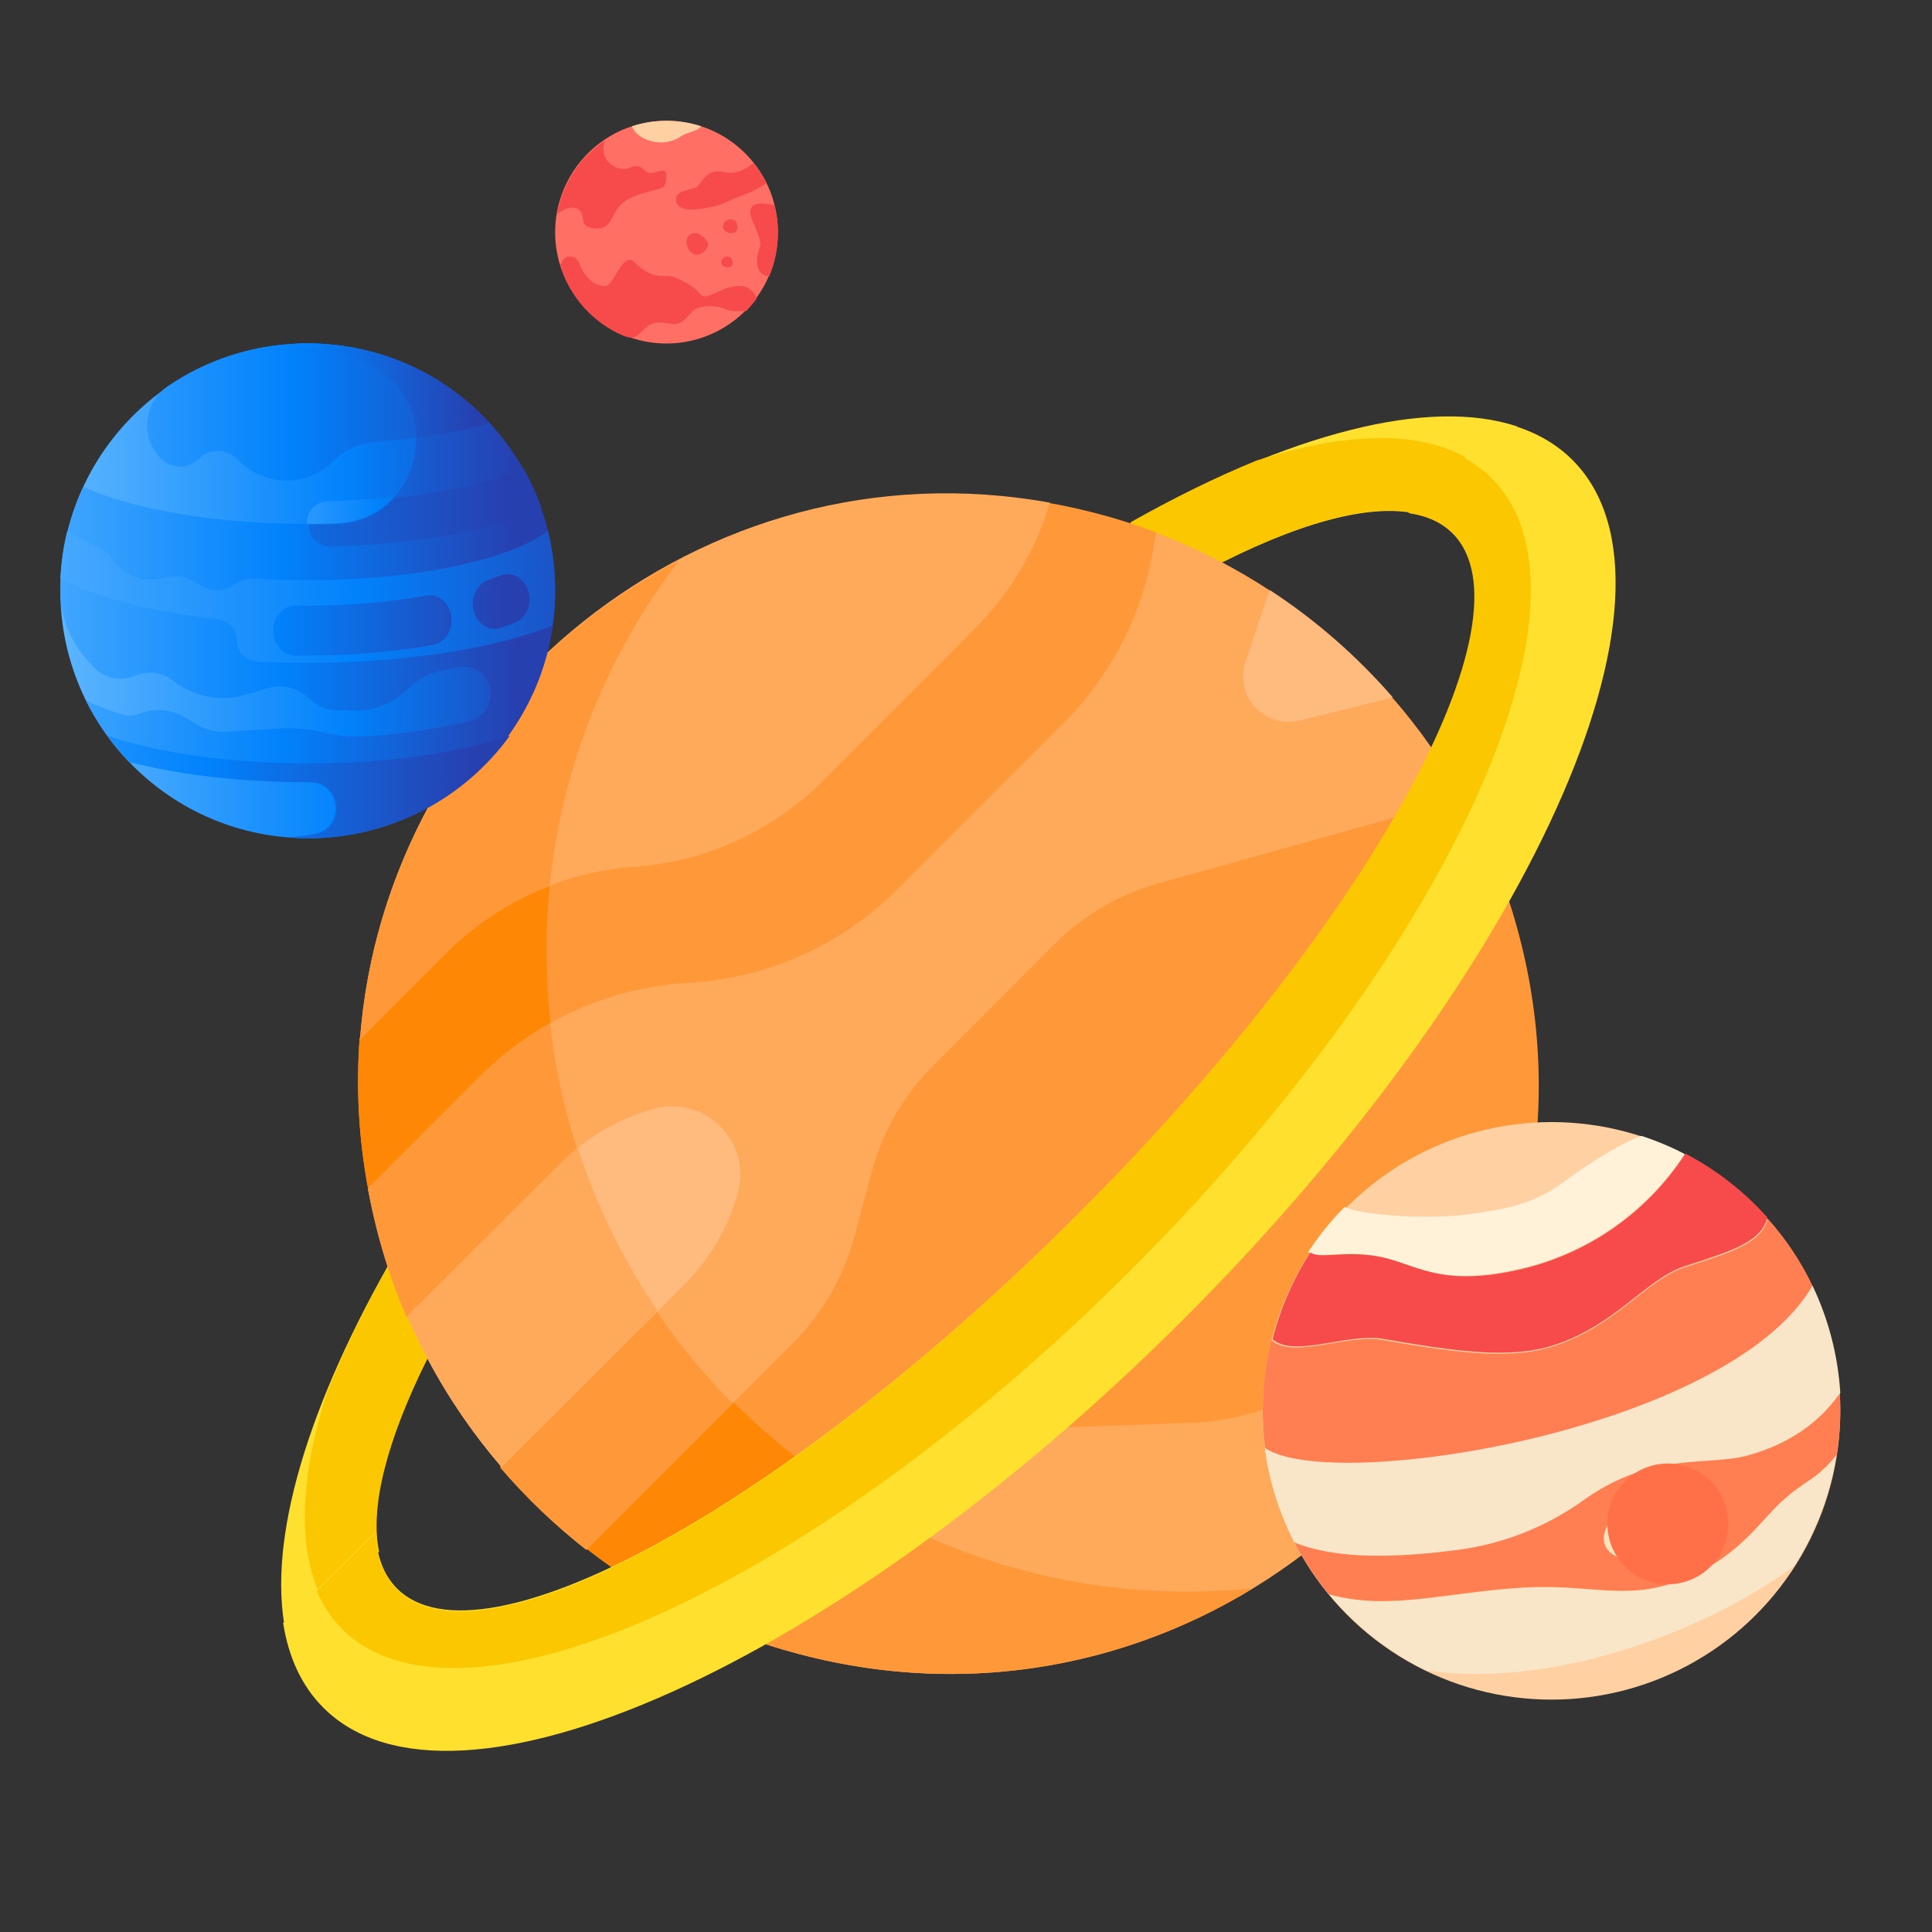 <?xml version="1.0" encoding="UTF-8"?>
<svg width="32px" height="32px" viewBox="0 0 32 32" version="1.1" xmlns="http://www.w3.org/2000/svg" xmlns:xlink="http://www.w3.org/1999/xlink">
    <rect x="0" y="0" width="32" height="32" fill="#333333" stroke="none"/>
    <title>Custom Property Tool</title>
    <defs>
        <linearGradient x1="-1.62%" y1="50%" x2="99.635%" y2="50%" id="linearGradient-1">
            <stop stop-color="#60B7FF" offset="0%"></stop>
            <stop stop-color="#0182FC" offset="58.57%"></stop>
            <stop stop-color="#2740B0" offset="100%"></stop>
        </linearGradient>
        <linearGradient x1="-53.665%" y1="50%" x2="111.558%" y2="50%" id="linearGradient-2">
            <stop stop-color="#60B7FF" offset="0%"></stop>
            <stop stop-color="#0182FC" offset="58.57%"></stop>
            <stop stop-color="#2740B0" offset="100%"></stop>
        </linearGradient>
        <linearGradient x1="-40.838%" y1="50.001%" x2="81.265%" y2="50.001%" id="linearGradient-3">
            <stop stop-color="#60B7FF" offset="0%"></stop>
            <stop stop-color="#0182FC" offset="58.57%"></stop>
            <stop stop-color="#2740B0" offset="100%"></stop>
        </linearGradient>
        <linearGradient x1="-21.929%" y1="50%" x2="91.898%" y2="50%" id="linearGradient-4">
            <stop stop-color="#60B7FF" offset="0%"></stop>
            <stop stop-color="#0182FC" offset="58.57%"></stop>
            <stop stop-color="#2740B0" offset="100%"></stop>
        </linearGradient>
        <linearGradient x1="-68.398%" y1="50%" x2="90.44%" y2="50%" id="linearGradient-5">
            <stop stop-color="#60B7FF" offset="0%"></stop>
            <stop stop-color="#0182FC" offset="58.57%"></stop>
            <stop stop-color="#2740B0" offset="100%"></stop>
        </linearGradient>
        <linearGradient x1="-21.449%" y1="50%" x2="117.143%" y2="50%" id="linearGradient-6">
            <stop stop-color="#60B7FF" offset="0%"></stop>
            <stop stop-color="#0182FC" offset="58.57%"></stop>
            <stop stop-color="#2740B0" offset="100%"></stop>
        </linearGradient>
        <linearGradient x1="-177.46%" y1="49.999%" x2="128.39%" y2="49.999%" id="linearGradient-7">
            <stop stop-color="#60B7FF" offset="0%"></stop>
            <stop stop-color="#0182FC" offset="58.57%"></stop>
            <stop stop-color="#2740B0" offset="100%"></stop>
        </linearGradient>
        <linearGradient x1="-908.855%" y1="49.999%" x2="52.096%" y2="49.999%" id="linearGradient-8">
            <stop stop-color="#60B7FF" offset="0%"></stop>
            <stop stop-color="#0182FC" offset="58.57%"></stop>
            <stop stop-color="#2740B0" offset="100%"></stop>
        </linearGradient>
        <linearGradient x1="-249.205%" y1="49.999%" x2="85.601%" y2="49.999%" id="linearGradient-9">
            <stop stop-color="#60B7FF" offset="0%"></stop>
            <stop stop-color="#0182FC" offset="58.57%"></stop>
            <stop stop-color="#2740B0" offset="100%"></stop>
        </linearGradient>
        <linearGradient x1="-116.117%" y1="49.999%" x2="92.982%" y2="49.999%" id="linearGradient-10">
            <stop stop-color="#60B7FF" offset="0%"></stop>
            <stop stop-color="#0182FC" offset="58.57%"></stop>
            <stop stop-color="#2740B0" offset="100%"></stop>
        </linearGradient>
    </defs>
    <g id="Custom-Property-Tool" stroke="none" stroke-width="1" fill="none" fill-rule="evenodd">
        <g id="Group-4" transform="translate(1, 2)" fill-rule="nonzero">
            <g id="planet" transform="translate(3.657, 4.897)">
                <path d="M2.547,15.392 L1.99,14.071 L1.768,14.071 C0.357,16.572 -0.268,18.797 0.107,20.274 L1.615,18.789 C1.457,18.047 1.753,16.937 2.418,15.609 L2.547,15.392 Z" id="Path" fill="#FFE02F"></path>
                <path d="M0.734,19.687 L1.622,18.803 C1.465,18.059 1.758,16.945 2.419,15.613 L2.547,15.396 L1.994,14.071 L1.773,14.071 C1.367,14.798 1.027,15.502 0.758,16.171 C0.291,17.641 0.257,18.87 0.734,19.687 L0.734,19.687 Z" id="Path" fill="#FBC700"></path>
                <path d="M14.071,1.759 L14.071,1.967 L15.351,2.514 L15.607,2.406 C17.043,1.689 18.224,1.404 18.959,1.656 L20.47,0.166 C19.001,-0.324 16.687,0.289 14.071,1.759 L14.071,1.759 Z" id="Path" fill="#FFE02F"></path>
                <path d="M15.609,2.406 C17.047,1.682 18.229,1.395 18.965,1.649 L19.817,0.803 C19.005,0.219 17.713,0.228 16.148,0.734 C15.486,1.005 14.79,1.346 14.071,1.753 L14.071,1.963 L15.353,2.514 L15.609,2.406 Z" id="Path" fill="#FBC700"></path>
                <path d="M19.248,5.973 L14.686,2.663 L14.504,1.925 C14.36,1.871 14.216,1.82 14.07,1.772 C14.071,1.772 14.071,1.772 14.071,1.772 C13.624,1.627 13.179,1.516 12.736,1.437 L12.736,1.437 L11.076,1.925 L2.077,8.463 L1.3,10.308 L1.3,10.308 C1.24,11.112 1.281,11.94 1.437,12.78 L1.437,12.779 L1.919,12.945 L5.211,17.997 L5.06,18.757 C5.194,18.862 5.331,18.963 5.47,19.06 L6.813,19.132 L9.873,16.917 L14.592,12.69 L19.328,6.189 L19.248,5.973 Z" id="Path" fill="#FF9838"></path>
                <path d="M1.437,12.771 L1.92,12.937 L5.217,17.996 L5.066,18.757 C5.2,18.861 5.336,18.963 5.475,19.06 L6.821,19.132 L8.978,17.57 C6.208,15.651 4.394,12.451 4.394,8.828 C4.394,8.062 4.476,7.315 4.63,6.595 L2.078,8.449 L1.3,10.296 L1.3,10.296 C1.239,11.101 1.281,11.93 1.437,12.771 L1.437,12.771 Z" id="Path" fill="#FF8706"></path>
                <path d="M17.187,16.663 L20.305,13.271 L20.721,12.511 L20.722,12.511 C20.939,11.086 20.837,9.567 20.339,8.031 L19.834,8.106 L15.537,13.689 L11.459,17.271 L17.187,16.663 Z" id="Path" fill="#FF9838"></path>
                <path d="M11.493,3.513 C12.076,2.929 12.502,2.211 12.733,1.429 C6.943,0.382 1.72,4.765 1.306,10.317 L2.729,8.891 C3.569,8.049 4.682,7.54 5.856,7.46 C7.03,7.38 8.142,6.871 8.982,6.029 L11.493,3.513 Z" id="Path" fill="#FFAA5B"></path>
                <path d="M4.448,7.78 C4.65,5.76 5.42,3.908 6.595,2.383 C3.66,3.911 1.562,6.89 1.306,10.317 L2.73,8.894 C3.223,8.402 3.81,8.024 4.448,7.78 Z" id="Path" fill="#FF9838"></path>
                <path d="M19.047,5.479 C18.852,5.199 18.641,4.929 18.415,4.669 L18.027,4.571 L16.435,3.095 L16.36,2.874 C16.114,2.713 15.858,2.563 15.595,2.423 C15.595,2.424 15.595,2.424 15.594,2.424 C15.235,2.234 14.866,2.068 14.49,1.926 L14.446,2.187 C14.264,3.28 13.746,4.289 12.963,5.072 L10.205,7.833 C9.283,8.756 8.053,9.308 6.75,9.381 C5.447,9.455 4.217,10.006 3.295,10.93 L1.437,12.79 C1.516,13.218 1.623,13.649 1.763,14.081 C1.763,14.08 1.763,14.08 1.763,14.08 C1.854,14.361 1.959,14.638 2.076,14.912 L2.279,14.912 L3.629,16.982 L3.635,17.415 C4.066,17.918 4.543,18.373 5.056,18.773 L8.478,15.347 C8.968,14.856 9.321,14.244 9.499,13.574 L9.779,12.525 C9.957,11.855 10.31,11.243 10.8,10.752 L12.805,8.745 C13.285,8.264 13.88,7.916 14.534,7.734 L18.432,6.646 L18.794,6.539 L19.164,5.8 L19.047,5.479 Z" id="Path" fill="#FFAA5B"></path>
                <path d="M1.763,14.082 C1.854,14.363 1.958,14.64 2.075,14.914 L2.279,14.914 L3.628,16.983 L3.634,17.416 C4.065,17.918 4.542,18.373 5.054,18.773 L7.476,16.348 C5.831,14.694 4.728,12.501 4.453,10.056 C4.031,10.292 3.641,10.586 3.294,10.934 L1.437,12.793 C1.516,13.22 1.623,13.651 1.762,14.083 C1.763,14.083 1.763,14.082 1.763,14.082 L1.763,14.082 Z" id="Path" fill="#FF9838"></path>
                <path d="M6.67,14.389 C7.094,13.966 7.402,13.441 7.564,12.866 C7.803,12.016 7.017,11.232 6.165,11.47 C5.588,11.632 5.062,11.939 4.638,12.361 L2.089,14.904 C2.192,15.143 2.304,15.378 2.427,15.61 C2.427,15.61 2.426,15.61 2.426,15.61 C2.769,16.259 3.183,16.858 3.65,17.401 L6.67,14.389 Z" id="Path" fill="#FFBA7E"></path>
                <path d="M2.426,15.61 C2.769,16.258 3.181,16.858 3.648,17.401 L6.236,14.816 C5.673,13.991 5.224,13.082 4.911,12.112 C4.815,12.19 4.723,12.272 4.635,12.36 L2.089,14.903 C2.192,15.142 2.304,15.377 2.426,15.609 C2.426,15.609 2.426,15.61 2.426,15.61 Z" id="Path" fill="#FFAA5B"></path>
                <path d="M16.37,2.873 L15.972,4.072 C15.785,4.633 16.29,5.179 16.864,5.038 L18.414,4.655 C17.827,3.98 17.141,3.375 16.37,2.873 L16.37,2.873 Z" id="Path" fill="#FFBA7E"></path>
                <path d="M17.704,15.533 C17.011,16.227 16.082,16.632 15.102,16.667 L13.029,16.742 L12.233,16.882 L8.031,20 L8.031,20.338 C14.083,22.3 19.876,18.125 20.732,12.504 L17.704,15.533 Z" id="Path" fill="#FFAA5B"></path>
                <path d="M15.013,19.466 C13.306,19.466 11.693,19.063 10.264,18.348 L8.031,20.003 L8.031,20.339 C10.956,21.286 13.821,20.8 16.096,19.411 C15.739,19.447 15.378,19.466 15.013,19.466 L15.013,19.466 Z" id="Path" fill="#FF9838"></path>
                <path d="M20.204,0.098 L18.679,1.602 C18.98,1.646 19.228,1.757 19.412,1.941 C20.812,3.34 18.031,8.385 13.201,13.21 C8.371,18.036 3.32,20.813 1.92,19.415 C1.696,19.191 1.58,18.874 1.561,18.479 L0.033,19.986 C0.122,20.555 0.341,21.031 0.7,21.389 C2.855,23.542 9.234,20.661 14.946,14.954 C20.659,9.247 23.543,2.875 21.388,0.722 C21.077,0.411 20.677,0.205 20.204,0.098 Z" id="Path" fill="#FFE02F"></path>
                <path d="M20.051,1.027 C19.916,0.891 19.761,0.778 19.59,0.686 L18.668,1.596 C18.969,1.64 19.217,1.752 19.401,1.936 C20.8,3.336 18.021,8.388 13.194,13.219 C8.367,18.05 3.319,20.831 1.92,19.43 C1.696,19.206 1.58,18.889 1.561,18.494 L0.588,19.455 C0.691,19.694 0.831,19.905 1.009,20.084 C2.977,22.053 8.835,19.383 14.093,14.12 C19.351,8.858 22.019,2.996 20.051,1.027 Z" id="Path" fill="#FBC700"></path>
            </g>
            <g id="planet-(1)" transform="translate(19.915, 16.585)">
                <circle id="Oval" fill="#FFD0A1" cx="4.783" cy="4.783" r="4.783"></circle>
                <path d="M0.751,2.155 C0.927,1.885 1.13,1.634 1.358,1.405 C1.595,1.537 2.758,1.637 3.536,1.51 C3.849,1.459 4.439,1.402 4.97,1.003 C5.46,0.635 6.039,0.299 6.272,0.229 C6.518,0.309 6.757,0.409 6.987,0.528 C6.362,1.484 5.389,2.164 4.271,2.426 C2.858,2.756 2.488,2.314 1.841,2.213 C1.281,2.126 0.92,2.267 0.751,2.155 L0.751,2.155 Z" id="Path" fill="#FFF2D9"></path>
                <path d="M0.042,5.403 C-0.038,4.805 -0.003,4.197 0.145,3.613 C0.493,3.93 1.398,3.509 1.971,3.607 C3.139,3.809 4.07,3.95 4.804,3.717 C5.844,3.387 6.35,2.613 6.995,2.404 C7.752,2.159 8.265,2.011 8.365,1.6 C8.665,1.935 8.915,2.31 9.109,2.716 C7.721,5.114 1.162,6.166 0.042,5.403 L0.042,5.403 Z" id="Path" fill="#FF7F52"></path>
                <path d="M9.506,5.518 L9.505,5.519 C9.167,5.936 8.988,5.928 8.597,6.285 C8.206,6.642 7.851,7.256 6.851,7.615 C5.987,7.924 5.409,7.648 4.329,7.709 C3.033,7.783 2.109,8.098 1.096,7.823 C0.874,7.556 0.682,7.265 0.522,6.956 C1.17,7.223 2.105,7.227 3.218,7.081 C3.986,6.982 4.716,6.69 5.34,6.232 C6.464,5.443 7.367,5.694 8.025,5.511 C9.034,5.232 9.425,4.646 9.557,4.473 C9.578,4.822 9.561,5.172 9.506,5.518 Z" id="Path" fill="#FF7F52"></path>
                <path d="M0.163,3.595 C0.292,3.085 0.503,2.601 0.789,2.16 C0.957,2.272 1.316,2.131 1.874,2.219 C2.519,2.32 2.888,2.765 4.295,2.433 C5.409,2.169 6.378,1.484 7,0.522 C7.512,0.79 7.973,1.148 8.358,1.58 L8.358,1.581 C8.258,1.992 7.747,2.14 6.993,2.386 C6.349,2.594 5.845,3.369 4.808,3.699 C4.077,3.932 3.148,3.791 1.984,3.589 C1.413,3.491 0.51,3.912 0.163,3.595 L0.163,3.595 Z" id="Path" fill="#F74B4B"></path>
                <path d="M9.501,5.518 C9.396,6.172 9.158,6.798 8.801,7.356 C8.801,7.356 8.8,7.357 8.8,7.357 C7.296,8.46 4.783,9.386 2.707,9.083 C2.706,9.083 2.706,9.083 2.706,9.083 C2.091,8.784 1.547,8.356 1.11,7.828 C2.12,8.104 3.043,7.788 4.335,7.714 C5.414,7.653 5.99,7.93 6.852,7.619 C7.85,7.26 8.205,6.644 8.595,6.286 C8.985,5.928 9.163,5.936 9.501,5.518 L9.501,5.518 Z" id="Path" fill="#F9E5C7"></path>
                <path d="M0.523,6.962 C0.367,6.658 0.243,6.338 0.155,6.009 C0.1,5.808 0.06,5.604 0.033,5.398 C1.153,6.162 7.716,5.109 9.106,2.71 C9.372,3.267 9.528,3.87 9.566,4.486 C9.434,4.658 9.042,5.243 8.033,5.522 C7.374,5.703 6.47,5.454 5.345,6.24 C4.72,6.696 3.99,6.988 3.221,7.087 C2.107,7.233 1.171,7.228 0.523,6.962 L0.523,6.962 Z" id="Path" fill="#F9E5C7"></path>
                <path d="M7.435,6.435 C7.506,6.703 7.148,7.096 6.664,7.226 C6.18,7.356 5.73,7.244 5.658,6.976 C5.586,6.709 5.919,6.299 6.403,6.17 C7,6.009 7.363,6.168 7.435,6.435 Z" id="Path" fill="#FFE2BB"></path>
                <circle id="Oval" fill="#FF6F48" transform="translate(6.709, 6.656) rotate(-19.395) translate(-6.709, -6.656)" cx="6.709" cy="6.656" r="1"></circle>
            </g>
            <g id="neptune" transform="translate(0, 3.689)">
                <circle id="Oval" fill="url(#linearGradient-1)" cx="4.097" cy="4.097" r="4.097"></circle>
                <g id="Group" transform="translate(1.437, 0)">
                    <path d="M3.081,1.949 C3.265,1.766 3.508,1.653 3.768,1.632 C4.481,1.575 5.125,1.465 5.656,1.316 C4.908,0.507 3.836,0 2.646,0 C1.792,0 0.999,0.261 0.343,0.707 C-0.064,0.984 -0.118,1.561 0.231,1.909 C0.404,2.081 0.685,2.081 0.859,1.909 C1.031,1.737 1.311,1.736 1.485,1.907 C1.5,1.922 1.517,1.938 1.533,1.954 C1.963,2.377 2.654,2.375 3.081,1.949 Z" id="Path" fill="url(#linearGradient-2)"></path>
                    <path d="M2.646,2.97 C2.646,3.173 2.814,3.335 3.017,3.33 C4.118,3.303 5.145,3.154 5.942,2.905 C6.124,2.848 6.314,2.779 6.497,2.696 C6.415,2.469 6.313,2.251 6.194,2.044 C6.065,2.101 5.911,2.16 5.726,2.218 C4.991,2.448 4.032,2.585 2.997,2.611 C2.802,2.615 2.646,2.775 2.646,2.97 L2.646,2.97 Z" id="Path" fill="url(#linearGradient-3)"></path>
                </g>
                <path d="M4.097,0 C3.989,0 3.882,0.004 3.776,0.013 C4.225,0.047 4.654,0.155 5.051,0.323 C6.417,0.901 6.035,2.935 4.551,2.982 C4.402,2.987 4.251,2.989 4.097,2.989 C2.555,2.989 1.193,2.746 0.379,2.375 C0.136,2.899 0,3.482 0,4.097 L0,4.105 C0.001,4.522 0.159,4.923 0.437,5.233 L0.544,5.352 C0.721,5.549 1.002,5.605 1.246,5.502 C1.452,5.415 1.69,5.446 1.866,5.584 C2.202,5.845 2.638,5.941 3.048,5.823 L3.45,5.707 C3.689,5.638 3.944,5.706 4.121,5.881 C4.248,6.007 4.42,6.078 4.6,6.078 L4.908,6.078 C5.224,6.078 5.525,5.95 5.75,5.727 C5.92,5.559 6.138,5.446 6.374,5.403 C6.452,5.389 6.528,5.375 6.585,5.363 C6.959,5.286 7.255,5.677 7.076,6.014 C7.074,6.018 7.072,6.023 7.07,6.027 C7.009,6.141 6.902,6.224 6.777,6.254 C6.282,6.376 5.712,6.461 5.102,6.505 C4.851,6.523 4.6,6.501 4.356,6.442 C4.121,6.384 3.878,6.362 3.636,6.377 L2.746,6.43 C2.574,6.44 2.404,6.398 2.257,6.31 C2.196,6.273 2.129,6.233 2.064,6.194 C1.836,6.057 1.559,6.034 1.312,6.132 C1.217,6.169 1.112,6.173 1.015,6.143 L1.014,6.142 C0.765,6.064 0.571,5.984 0.421,5.909 C0.607,6.285 0.849,6.629 1.136,6.929 C1.973,7.146 3.008,7.264 4.097,7.264 C4.105,7.264 4.113,7.264 4.12,7.264 C4.651,7.263 4.72,8.031 4.198,8.127 C4.06,8.153 3.919,8.171 3.776,8.182 C3.882,8.19 3.989,8.195 4.097,8.195 C6.36,8.195 8.195,6.36 8.195,4.097 C8.195,1.834 6.36,0 4.097,0 L4.097,0 Z" id="Path" fill="url(#linearGradient-4)"></path>
                <path d="M7.444,6.497 C6.617,6.778 5.431,6.955 4.114,6.955 C2.796,6.955 1.61,6.778 0.784,6.497 C0.895,6.651 1.016,6.796 1.148,6.933 C1.985,7.149 3.023,7.267 4.114,7.267 C4.121,7.267 4.129,7.267 4.136,7.267 C4.666,7.266 4.74,8.031 4.22,8.126 C4.08,8.152 3.937,8.171 3.792,8.182 C3.898,8.19 4.005,8.195 4.114,8.195 C5.485,8.195 6.699,7.525 7.444,6.497 L7.444,6.497 Z" id="Path" fill="url(#linearGradient-5)"></path>
                <path d="M8.195,4.086 C8.195,4.286 8.18,4.482 8.152,4.674 C8.022,4.725 7.891,4.77 7.764,4.81 C6.779,5.119 5.475,5.289 4.095,5.289 C3.811,5.289 3.53,5.282 3.255,5.268 C3.068,5.258 2.921,5.103 2.921,4.916 C2.921,4.736 2.785,4.585 2.606,4.566 C1.932,4.494 1.313,4.374 0.792,4.211 C0.53,4.129 0.25,4.022 0,3.885 C0.013,3.616 0.052,3.354 0.115,3.102 C0.195,3.166 0.442,3.288 0.608,3.367 C0.714,3.417 0.806,3.492 0.876,3.586 L0.904,3.624 C1.086,3.866 1.399,3.969 1.689,3.883 C1.879,3.826 2.084,3.855 2.251,3.963 L2.323,4.009 C2.495,4.121 2.72,4.113 2.885,3.99 C2.978,3.92 3.094,3.886 3.211,3.893 C3.498,3.912 3.794,3.921 4.095,3.921 C5.266,3.921 6.361,3.78 7.18,3.523 C7.649,3.376 7.922,3.225 8.075,3.102 C8.137,3.354 8.177,3.616 8.19,3.884 C8.193,3.951 8.195,4.018 8.195,4.086 L8.195,4.086 Z" id="Path" fill="url(#linearGradient-6)"></path>
                <g id="Group" transform="translate(3.526, 3.82)">
                    <path d="M2.536,0.355 C1.931,0.465 1.256,0.523 0.553,0.523 C0.491,0.523 0.429,0.523 0.367,0.522 C0.165,0.519 0,0.705 0,0.935 L0,0.935 C0,1.162 0.16,1.346 0.358,1.349 C0.423,1.35 0.488,1.35 0.553,1.35 C1.291,1.35 2.005,1.288 2.649,1.172 C2.825,1.14 2.955,0.967 2.955,0.763 C2.955,0.51 2.756,0.316 2.536,0.355 L2.536,0.355 Z" id="Path" fill="url(#linearGradient-7)"></path>
                    <path d="M3.766,0.022 C3.728,0.037 3.688,0.052 3.647,0.067 C3.619,0.077 3.591,0.086 3.563,0.096 C3.409,0.148 3.304,0.309 3.304,0.492 L3.304,0.492 C3.304,0.769 3.537,0.967 3.769,0.889 C3.801,0.878 3.833,0.867 3.864,0.856 C3.909,0.84 3.955,0.823 4,0.805 C4.147,0.748 4.244,0.59 4.244,0.414 L4.244,0.414 C4.244,0.131 4.001,-0.069 3.766,0.022 Z" id="Path" fill="url(#linearGradient-8)"></path>
                </g>
                <path d="M7.195,2.233 C6.721,2.384 6.155,2.495 5.536,2.562 C5.308,2.812 4.98,2.982 4.567,2.995 C4.418,3 4.267,3.002 4.114,3.002 C4.116,3.205 4.283,3.368 4.485,3.363 C5.586,3.335 6.614,3.184 7.411,2.931 C7.593,2.873 7.783,2.803 7.966,2.719 C7.884,2.488 7.782,2.267 7.663,2.057 C7.534,2.115 7.38,2.175 7.195,2.233 L7.195,2.233 Z" id="Path" fill="url(#linearGradient-9)"></path>
                <path d="M3.787,0.013 C4.235,0.047 4.663,0.155 5.059,0.322 C5.633,0.566 5.898,1.066 5.902,1.567 C6.35,1.506 6.759,1.423 7.117,1.322 C6.37,0.509 5.298,0 4.108,0 C4,0 3.893,0.004 3.787,0.013 Z" id="Path" fill="url(#linearGradient-10)"></path>
            </g>
            <g id="planet-(2)" transform="translate(8.195, 0)">
                <path d="M3.689,1.845 C3.69,2.09 3.641,2.333 3.546,2.559 C3.491,2.688 3.423,2.81 3.34,2.924 C3.287,2.998 3.228,3.069 3.163,3.134 C2.631,3.678 1.821,3.84 1.121,3.542 L1.12,3.541 C0.44,3.252 -0.001,2.584 0,1.845 C0,1.74 0.009,1.636 0.026,1.534 C0.126,0.961 0.488,0.468 1.005,0.202 C1.265,0.069 1.553,-0 1.845,0 C2.036,-0 2.226,0.03 2.409,0.088 C2.546,0.132 2.678,0.192 2.801,0.267 C2.984,0.379 3.147,0.521 3.281,0.688 C3.446,0.891 3.565,1.127 3.63,1.38 L3.63,1.381 C3.665,1.514 3.685,1.651 3.689,1.789 C3.689,1.807 3.689,1.826 3.689,1.845 L3.689,1.845 Z" id="Path" fill="#FF6F64"></path>
                <path d="M2.416,0.091 C2.36,0.177 2.195,0.184 2.085,0.258 C1.761,0.479 1.334,0.298 1.273,0.091 C1.645,-0.03 2.044,-0.03 2.416,0.091 L2.416,0.091 Z" id="Path" fill="#FFD0A1"></path>
                <g id="Group" transform="translate(0.033, 0.327)" fill="#F74B4B">
                    <path d="M1.772,0.76 C1.731,0.817 1.339,0.856 1.131,1 C0.904,1.158 0.93,1.372 0.767,1.439 C0.677,1.475 0.441,1.468 0.431,1.321 C0.422,1.173 0.361,1.127 0.281,1.114 C0.201,1.101 0.076,1.149 0,1.224 L0,1.223 C0.085,0.724 0.372,0.281 0.792,0 C0.671,0.361 1.023,0.536 1.208,0.449 C1.393,0.363 1.43,0.512 1.51,0.534 C1.59,0.557 1.71,0.484 1.772,0.501 C1.835,0.518 1.814,0.702 1.772,0.76 L1.772,0.76 Z" id="Path"></path>
                    <path d="M3.463,0.709 C3.2,0.886 3.026,0.909 2.75,1.045 C2.678,1.081 2.237,1.185 2.094,1.128 C2.04,1.106 1.93,1.056 1.98,0.924 C2.012,0.836 2.205,0.816 2.294,0.78 C2.402,0.735 2.438,0.445 2.779,0.525 C2.99,0.575 3.164,0.439 3.249,0.377 C3.332,0.479 3.404,0.591 3.463,0.709 Z" id="Path"></path>
                    <path d="M3.657,1.534 C3.657,1.78 3.608,2.023 3.513,2.249 C3.452,2.247 3.394,2.218 3.356,2.169 C3.283,2.075 3.308,1.88 3.359,1.765 C3.41,1.65 3.206,1.32 3.2,1.21 C3.191,1.024 3.346,1.025 3.598,1.07 L3.598,1.071 C3.633,1.204 3.652,1.341 3.656,1.479 C3.657,1.497 3.657,1.516 3.657,1.534 L3.657,1.534 Z" id="Path"></path>
                    <path d="M3.308,2.614 C3.255,2.689 3.196,2.759 3.131,2.825 C3.043,2.823 2.903,2.849 2.767,2.786 C2.631,2.723 2.347,2.725 2.244,2.827 C2.142,2.93 2.081,3.053 1.902,3.037 C1.722,3.021 1.62,2.963 1.457,3.114 C1.294,3.265 1.274,3.299 1.093,3.233 L1.092,3.232 C0.59,3.017 0.209,2.589 0.051,2.065 C0.094,1.967 0.131,1.917 0.227,1.924 C0.379,1.935 0.36,2.087 0.458,2.214 C0.538,2.318 0.628,2.409 0.801,2.409 C0.941,2.409 1.089,1.827 1.275,2.012 C1.585,2.319 1.774,2.227 1.882,2.249 C1.991,2.272 2.215,2.393 2.298,2.467 C2.381,2.54 2.381,2.64 2.595,2.537 C2.809,2.435 3.161,2.276 3.308,2.614 L3.308,2.614 Z" id="Path"></path>
                    <path d="M2.485,1.78 C2.29,2.048 2.083,1.765 2.158,1.608 C2.177,1.575 2.208,1.55 2.245,1.539 C2.283,1.529 2.322,1.534 2.356,1.554 C2.461,1.615 2.536,1.71 2.485,1.78 L2.485,1.78 Z" id="Path"></path>
                    <path d="M2.753,1.396 C2.773,1.29 2.955,1.261 2.981,1.396 C3.007,1.531 2.91,1.554 2.818,1.521 C2.767,1.503 2.738,1.448 2.753,1.396 L2.753,1.396 Z" id="Path"></path>
                    <path d="M2.725,1.993 C2.741,1.911 2.882,1.889 2.902,1.993 C2.923,2.098 2.847,2.117 2.775,2.09 C2.735,2.077 2.713,2.034 2.725,1.993 L2.725,1.993 Z" id="Path"></path>
                </g>
            </g>
        </g>
    </g>
</svg>